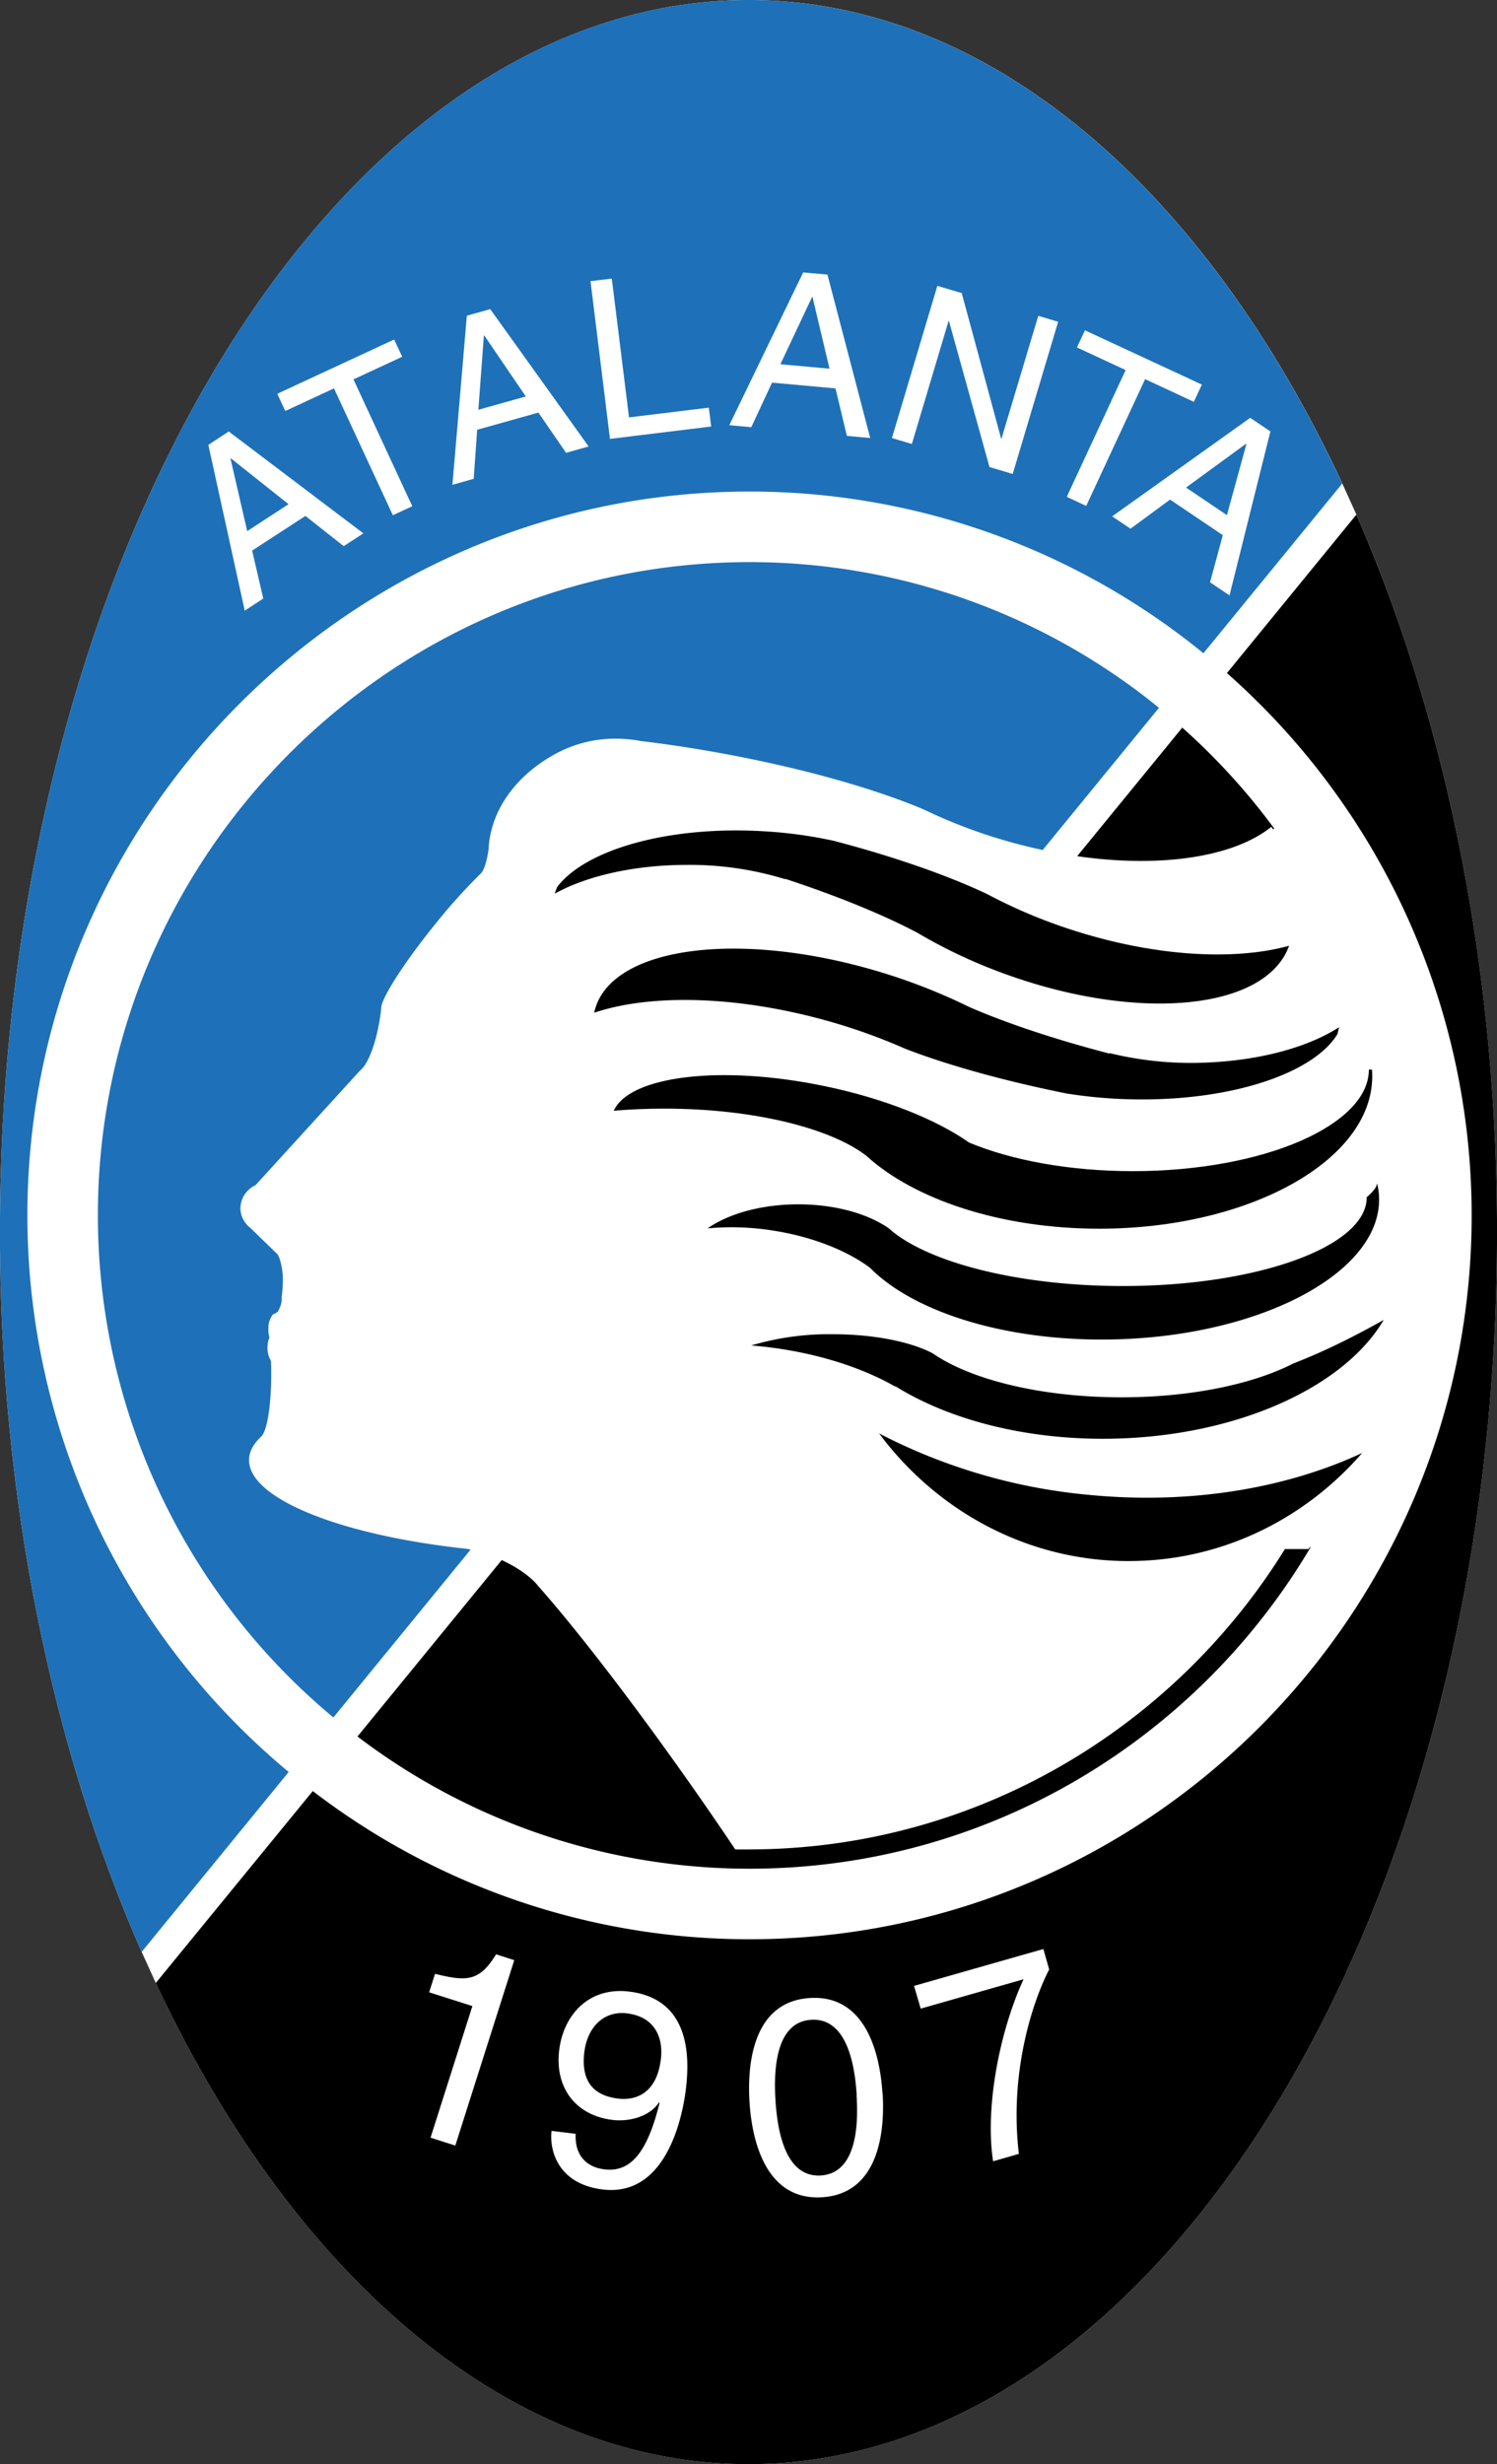 <svg xmlns="http://www.w3.org/2000/svg" id="Layer_1" data-name="Layer 1" viewBox="0 0 468.98 771.62"><rect x="0" y="0" width="468.98" height="771.62" fill="#333333" stroke="none"/><defs><clipPath id="clip-path" transform="translate(-12.01 -11.69)"><path d="M-151 0h795v795h-795z" style="fill:none"/></clipPath><style>.cls-3{fill:#fff}.cls-3,.cls-4{fill-rule:evenodd}</style></defs><g style="clip-path:url(#clip-path)"><path d="M48.81 620.94c42.94 91.53 110.24 150.68 185.68 150.68 129.15 0 234.5-173.31 234.5-385.81 0-83.69-16.35-161.3-44.05-224.65l-4.41-9.74C377.6 59.42 310.15 0 234.53 0 105.34 0-.01 173.31-.01 385.81c0 84 16.49 161.91 44.39 225.39Z" class="cls-3"/><path d="M424.92 161.16c27.71 63.35 44.07 140.95 44.07 224.65 0 212.5-105.35 385.81-234.5 385.81-75.43 0-142.74-59.15-185.68-150.68l49.18-60.1a224.6 224.6 0 0 0 136.85 46.41c124.59 0 226.2-101.82 226.2-226.66a226.43 226.43 0 0 0-76.67-169.82Zm-312.93 382.6 258.39-315.91a204.4 204.4 0 0 1 68.61 152.74c0 112.72-91.73 204.57-204.17 204.57a202.75 202.75 0 0 1-122.83-41.4" class="cls-4"/><path d="M246.5 11.69c75.64 0 143.1 59.46 186 151.42l-43.48 53.14a224.75 224.75 0 0 0-142.23-50.64c-124.59 0-226.2 101.82-226.2 226.66a226.53 226.53 0 0 0 81.86 174.29L56.4 622.89C28.5 559.41 12 481.53 12 397.5 12 185 117.35 11.69 246.5 11.69m128.59 221.64L116.45 549.49a204.47 204.47 0 0 1-73.78-157.21c0-112.67 91.71-204.57 204.15-204.57a202.88 202.88 0 0 1 128.27 45.62" style="fill:#1e71b8;fill-rule:evenodd" transform="translate(-12.01 -11.69)"/><path d="M230.33 579.11q-7.44-11.1-15.15-22c-17.85-25.29-34.7-47-46-59.81v-.16h-.19c-2.27-3.2-7.32-6.81-13.68-9.44a44 44 0 0 0-9.18-2.73c-39.36-4.2-68.62-15.77-68.1-28.07.12-2.87 1.85-5.56 4.93-8-.42.33-.8.67-1.17 1v-.05c1.8-1.4 3.18-9.59 3.18-19.43 0-1.49 0-2.94-.09-4.34a7.4 7.4 0 0 1-1.08-4.05 8.1 8.1 0 0 1 .6-3.16 8.6 8.6 0 0 1-.31-2.32v-.49a6.65 6.65 0 0 1 1.5-4.56 2 2 0 0 0 1.17-.62h.23c.07-.16.13-.32.19-.48a7.3 7.3 0 0 0 1.08-4.05v-.4a31 31 0 0 0 .29-3.18 22.7 22.7 0 0 0-1-8.78 7 7 0 0 0-.44-.89l.07-.1-.43-.42a2 2 0 0 0-.24-.23l-.49-.47-7.61-7.4a7.89 7.89 0 0 1-3.1-6.16 8.16 8.16 0 0 1 4.75-7.21l32.84-36c2.35-1.8 4.88-8.26 6.11-16.2.22-1.37.38-2.72.5-4 1-3.91 7.6-14.09 16.56-25.19a182 182 0 0 1 14.52-16.17l.17-.17c.94-1.07 1.79-3.81 2.29-7.35.6-12.79 9.27-24 22.07-30.55l.22-.11.14-.06a38.76 38.76 0 0 1 17.52-4 41.4 41.4 0 0 1 7.72.73c7.76.93 15.9 2.14 24.26 3.65 25.83 4.65 48.77 11.17 64.5 17.82a162 162 0 0 0 27 10.15c34.56 9.65 67.05 7.15 81.79-4.74l.59.79c3.54-3.05 10.12 1.83 14.27 1.83 0 .55 2.21 2.22 2.21 2.77 6.09 2.78 8.86 15.55 10.52 21.1l8.85 22.21c7.74 17.77 5.53 41.08 9.95 59.4 3.32 14.44.56 35 0 50 0 3.34-1.65 7.78-2.21 11.1l-8.3 32.21c-.56 3.33-3.87 8.88-3.87 12.77-1.11 1.11-2.22 3.89-3.32 5v1.11c-.56 0-2.22 1.11-2.22 2.22-.54 0-1.65.56-2.2.56l-1.55 1.53-10 .56c0 .24-.32.38-.73.46l-.3.52h-7.41c-34.95 56.38-97.25 94.06-168 94.06-1.45.04-2.84.02-4.22-.01M77.45 166.31l-5.24-22.7.12-.08 18.07 14.35Zm18.23-4.75 12 9.46 6.16-4-42.18-31.91-6.39 4.2 11.4 51.9 5.81-3.78-3.49-15.02Zm-8.82-38.25 36.63-17 2.51 5.41-15.27 7.07 18.43 39.73-6.09 2.82-18.44-39.72-15.26 7.08Zm63 5 1.73-23.23h.14l13 19.07Zm18.81.89 8.67 12.6 7.06-2-30.82-43-7.33 2.06-4.52 52.95 6.67-1.88 1.08-15.35Zm28.39 1.5 25-3.05.73 5.91-31.7 3.87-6.1-49.39 6.67-.81Zm47.42-16.64 9.93-21.07h.13l5.33 22.46Zm17.26 7.56 3.57 14.87 7.31.67-13.4-51.18-7.6-.67-23.15 47.83 6.89.63 6.5-13.95Zm63.53-22.72 6.23 1.86-14.24 47.65-7.27-2.16-12.7-45.72h-.13l-11.49 38.5-6.25-1.86 14.23-47.66 7.64 2.27 12.33 45.53h.14Zm14.62 4.53 36.63 17-2.51 5.4-15.27-7.11-18.45 39.7-6.09-2.84 18.44-39.69-15.26-7.1Zm31.67 49.24 18.81-13.72.11.08-6.11 22.28Zm11.52 14.91-4 14.76 6.1 4.1 12.81-51.35-6.32-4.25-43.25 30.85 5.75 3.87 12.39-9.12ZM142.64 671.85l-7.76-2.47 13.11-41.21-13.55-4.31 1.84-5.78c9.62 2.33 13.8 2.66 19.13-6.11l5.7 1.82Zm51.12-14.69c-5.08-.62-12.12-3-10.7-14.56 1-8.08 6.3-13 13.34-12.15 8.68 1.06 11.47 7.5 10.63 14.38-1.45 11.94-9.32 12.81-13.27 12.33m-2 6.65c5.59.69 11.92-1.16 14.72-5.52l.15.18c-3.79 15.42-9 21.85-17.28 20.83-6.19-.75-9.34-5-9-11.12l-7.56-.93c-.71 5.84 1.81 16.62 16 18.35 20.8 2.54 25.29-24.91 26.07-31.36 1.2-9.79 1.53-28.25-17.73-30.6-12.72-1.55-20.61 7.34-21.95 18.34-1.45 12.04 5.46 20.47 16.63 21.83Zm76.58-7.75c1 15.21-2.46 24.61-11.19 25.16s-13.27-8.37-14.21-23.58 2.45-24.62 11.18-25.17 13.32 8.37 14.27 23.59Zm8.12-.51c-.78-12.63-5.31-31-22.77-29.9s-19.67 19.87-18.89 32.49 5.31 31 22.76 29.9 19.73-19.88 18.95-32.49Zm9.89-33.69 40.51-11.55 1.83 6.41c-4.09 7.74-12.74 30.39-9.5 57.74l-8.07 2.32c-2.61-16.64 2-40.67 9.54-57l-32.22 9.2Z" class="cls-3"/><path d="M245.99 275.31a101.5 101.5 0 0 0-30.77-4.48c-16.6 0-31.49 3.5-41.44 9 .25-.73.52-1.44.82-2.15 9-11.71 34.84-19.13 64.65-17.38a140 140 0 0 1 22 3c19.06 5 35.72 10.87 47.9 16.61a162.7 162.7 0 0 0 26.6 11.25c25.9 8.39 50.89 9.74 68.08 5a2 2 0 0 1-.06.2c-7.55 20.21-48.15 23.84-90.39 8.08a162 162 0 0 1-26.08-12.41c-10.66-5.61-24.91-11.46-41.28-16.83v.11Z" class="cls-4"/><path d="M347.66 329.78a107.4 107.4 0 0 0 31.54 2.89c16.66-.84 31.09-5.05 40.28-11-.14.73-.31 1.45-.5 2.17-7.33 12-32.19 20.66-62.36 20.43a149 149 0 0 1-22.5-1.86c-19.86-4-37.45-8.95-50.51-14a182.4 182.4 0 0 0-28.35-9.8c-27.22-7-52.5-7.07-69.07-1.5v-.2c4.61-20.36 44.84-26 89.55-12.54a184 184 0 0 1 28 11c11.51 5 26.68 10.09 43.89 14.56Zm79.08 125.2c-17.36 20-42.33 33-70.33 33.8-32.75 1-62.36-14.86-81-39.92a177.8 177.8 0 0 0 65.42 19.21c32.02 3.16 62.08-2 85.91-13.09m6.75-41.67c-12.33 21-45.81 36.5-85.28 37.2-26.58.46-50.69-5.88-67.59-16.36h-.23c-10.4-5.94-24.4-10.47-40.17-12.35-1.61-.19-3.23-.35-4.85-.49a85.5 85.5 0 0 1 25.42-3.52c13 0 24.54 2.37 31.43 6 11.84 8.22 33.94 13.76 59.13 13.76 21.81 0 41.28-4.16 53.8-10.59q7.71-3 15.16-6.68 6.68-3.29 13.18-6.97" class="cls-4"/><path d="M431.46 370.72a22 22 0 0 1 .56 3.88c1.12 23.27-35.67 43.4-81.9 44.79-33.84 1-63.6-8.24-77.57-22.41-7.33-5.46-18.3-9.83-30.87-11.72a81.8 81.8 0 0 0-20-.61c6.51-4.57 16.82-7.53 28.39-7.53s21.83 2.95 28.35 7.5c11.58 10.39 39.53 17.88 72 18.08 42.82.27 77.74-12.2 77.74-27.75v-.07c1.57-1.28 3.16-3.08 3.16-4.08Z" class="cls-4"/><path d="M429.81 334.93c.05.71.08 1.41.08 2.12 0 26.27-38.43 47.7-85.55 47.7-30.85 0-58-9.18-73-22.89-11.38-8.69-35.48-14.71-63.27-14.71-5.42 0-10.71.23-15.79.66 4.91-10.93 33.64-14.45 66-7.72 18.9 3.92 35.14 10.52 45.34 17.7 13.32 5.53 31.4 8.94 51.29 8.94 20.6 0 39.27-3.66 52.71-9.54h.1v-.05c13-5.74 21.12-13.58 21.12-22.21Z" class="cls-4"/></g></svg>